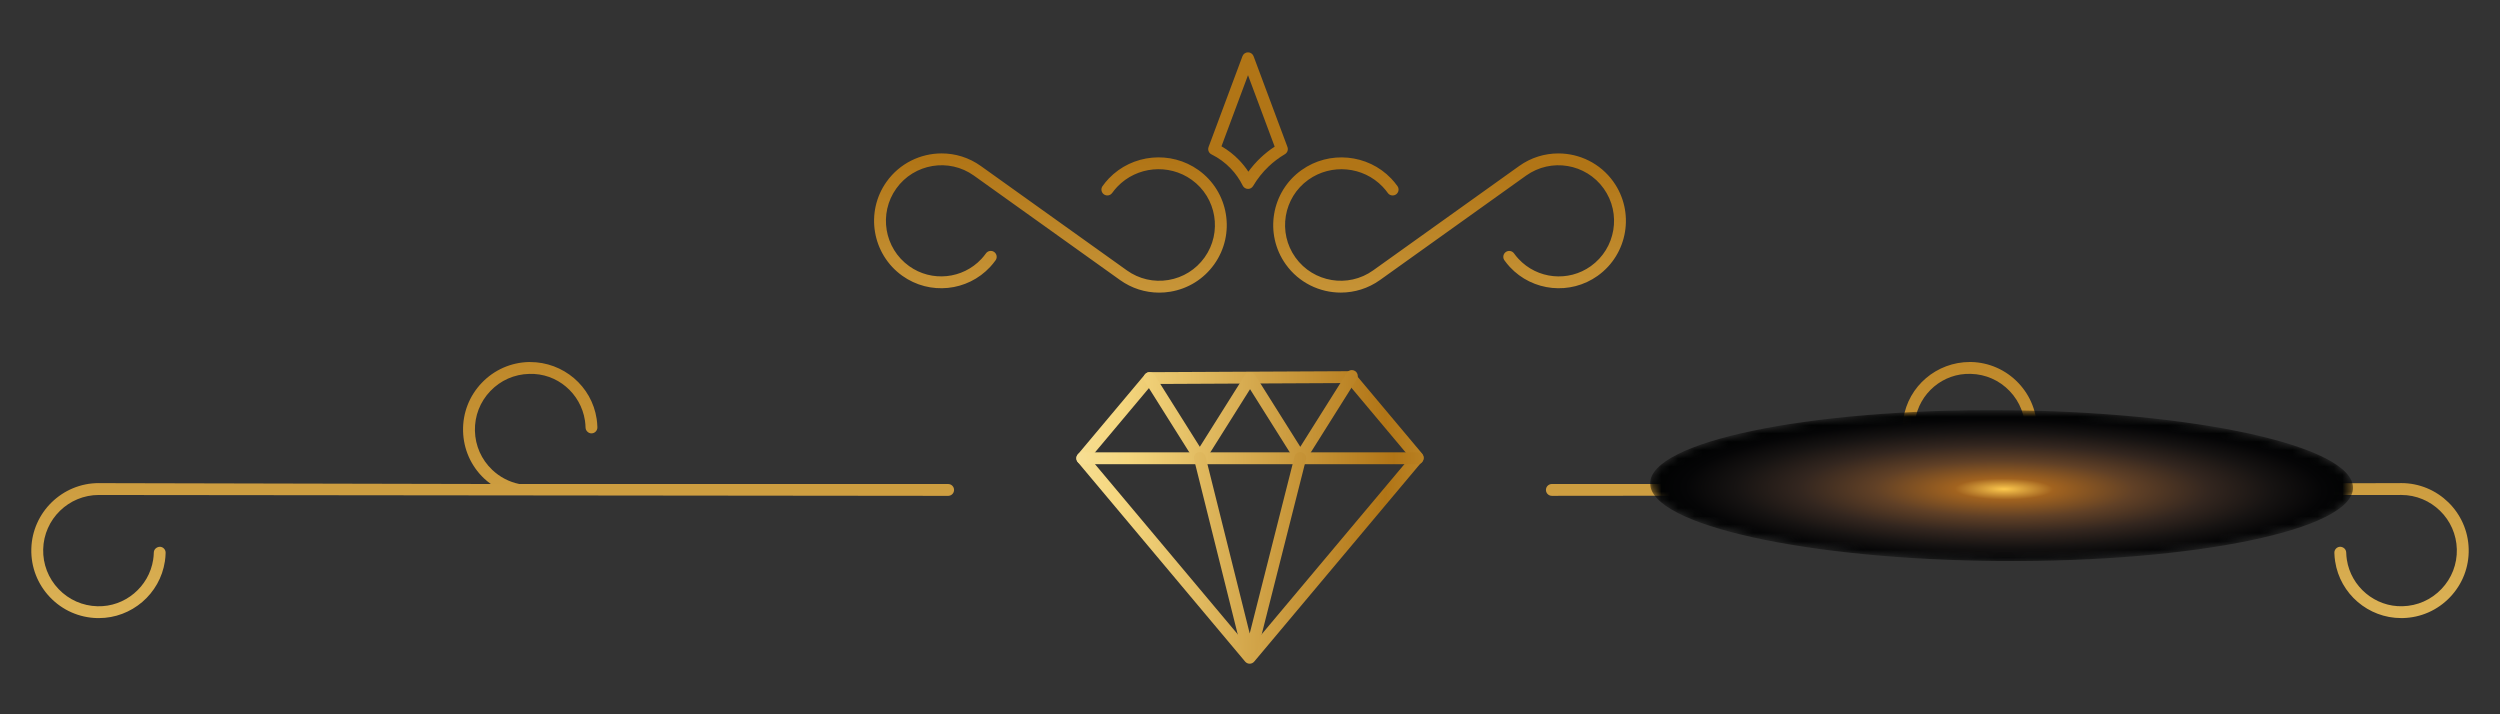 <?xml version="1.0" encoding="utf-8"?>
<!-- Generator: Adobe Illustrator 15.0.0, SVG Export Plug-In  -->
<!DOCTYPE svg PUBLIC "-//W3C//DTD SVG 1.1//EN" "http://www.w3.org/Graphics/SVG/1.1/DTD/svg11.dtd">
<svg version="1.1"
	 xmlns="http://www.w3.org/2000/svg" xmlns:xlink="http://www.w3.org/1999/xlink" xmlns:a="http://ns.adobe.com/AdobeSVGViewerExtensions/3.0/"
	 x="0px" y="0px" width="301px" height="86px" viewBox="-3.721 -6.302 301 86"
	 overflow="visible" enable-background="new -3.721 -6.302 301 86" xml:space="preserve">
<rect x="-3.721" y="-6.302" width="301" height="86" fill="#333333" stroke="none"/>
<defs>
</defs>
<g>
	<defs>
		<path id="SVGID_14_" d="M127.52,48.874l7.504-8.942l23.487-0.115l7.525,8.971L146.74,71.783L127.52,48.874z M158.839,38.389
			l-24.152,0.119c-0.21,0-0.409,0.092-0.544,0.253l-8.102,9.655c-0.222,0.266-0.222,0.651,0,0.918l20.152,24.018
			c0.137,0.162,0.336,0.256,0.547,0.256s0.412-0.094,0.547-0.256l20.227-24.105c0.223-0.268,0.223-0.652,0-0.918l-8.125-9.684
			c-0.137-0.162-0.336-0.256-0.546-0.256H158.839z"/>
	</defs>
	<clipPath id="SVGID_15_">
		<use xlink:href="#SVGID_14_"  overflow="visible"/>
	</clipPath>
	
		<linearGradient id="SVGID_16_" gradientUnits="userSpaceOnUse" x1="-1398.103" y1="-234.921" x2="-1397.031" y2="-234.921" gradientTransform="matrix(231 0 0 -231 323004.469 -54210.488)">
		<stop  offset="0" style="stop-color:#B17516"/>
		<stop  offset="0.093" style="stop-color:#DFB75B"/>
		<stop  offset="0.14" style="stop-color:#F5D77F"/>
		<stop  offset="0.258" style="stop-color:#FEF9D8"/>
		<stop  offset="0.36" style="stop-color:#F5D77F"/>
		<stop  offset="0.489" style="stop-color:#B17516"/>
		<stop  offset="0.572" style="stop-color:#DFB75B"/>
		<stop  offset="0.613" style="stop-color:#F5D77F"/>
		<stop  offset="0.737" style="stop-color:#FEF9D8"/>
		<stop  offset="0.839" style="stop-color:#F5D77F"/>
		<stop  offset="1" style="stop-color:#B17516"/>
	</linearGradient>
	<rect x="125.819" y="38.389" clip-path="url(#SVGID_15_)" fill="url(#SVGID_16_)" width="41.917" height="35.219"/>
</g>
<g>
	<defs>
		<path id="SVGID_13_" d="M158.437,38.59l-5.603,8.907l-5.447-8.661c-0.262-0.413-0.945-0.413-1.207,0l-5.443,8.658l-5.443-8.654
			c-0.211-0.332-0.651-0.434-0.984-0.225c-0.333,0.212-0.434,0.65-0.224,0.983l6.047,9.616c0.261,0.413,0.945,0.413,1.206,0
			l5.445-8.659l5.447,8.661c0.131,0.207,0.358,0.334,0.604,0.334c0.246,0,0.474-0.127,0.604-0.334l6.206-9.869
			c0.209-0.332,0.109-0.771-0.224-0.982c-0.118-0.073-0.249-0.109-0.38-0.109C158.804,38.256,158.572,38.375,158.437,38.59"/>
	</defs>
	<clipPath id="SVGID_17_">
		<use xlink:href="#SVGID_13_"  overflow="visible"/>
	</clipPath>
	
		<linearGradient id="SVGID_18_" gradientUnits="userSpaceOnUse" x1="-1398.102" y1="-234.917" x2="-1397.033" y2="-234.917" gradientTransform="matrix(231 0 0 -231 323005.531 -54221.926)">
		<stop  offset="0" style="stop-color:#B17516"/>
		<stop  offset="0.093" style="stop-color:#DFB75B"/>
		<stop  offset="0.14" style="stop-color:#F5D77F"/>
		<stop  offset="0.258" style="stop-color:#FEF9D8"/>
		<stop  offset="0.36" style="stop-color:#F5D77F"/>
		<stop  offset="0.489" style="stop-color:#B17516"/>
		<stop  offset="0.572" style="stop-color:#DFB75B"/>
		<stop  offset="0.613" style="stop-color:#F5D77F"/>
		<stop  offset="0.737" style="stop-color:#FEF9D8"/>
		<stop  offset="0.839" style="stop-color:#F5D77F"/>
		<stop  offset="1" style="stop-color:#B17516"/>
	</linearGradient>
	<rect x="133.875" y="38.256" clip-path="url(#SVGID_17_)" fill="url(#SVGID_18_)" width="25.978" height="11.372"/>
</g>
<g>
	<defs>
		<path id="SVGID_12_" d="M126.59,48.161c-0.395,0-0.714,0.319-0.714,0.713s0.319,0.714,0.714,0.714h40.379
			c0.395,0,0.712-0.32,0.712-0.714s-0.317-0.713-0.712-0.713H126.59z"/>
	</defs>
	<clipPath id="SVGID_19_">
		<use xlink:href="#SVGID_12_"  overflow="visible"/>
	</clipPath>
	
		<linearGradient id="SVGID_20_" gradientUnits="userSpaceOnUse" x1="-1398.103" y1="-234.918" x2="-1397.031" y2="-234.918" gradientTransform="matrix(231 0 0 -231 323005.531 -54217.254)">
		<stop  offset="0" style="stop-color:#B17516"/>
		<stop  offset="0.093" style="stop-color:#DFB75B"/>
		<stop  offset="0.14" style="stop-color:#F5D77F"/>
		<stop  offset="0.258" style="stop-color:#FEF9D8"/>
		<stop  offset="0.36" style="stop-color:#F5D77F"/>
		<stop  offset="0.489" style="stop-color:#B17516"/>
		<stop  offset="0.572" style="stop-color:#DFB75B"/>
		<stop  offset="0.613" style="stop-color:#F5D77F"/>
		<stop  offset="0.737" style="stop-color:#FEF9D8"/>
		<stop  offset="0.839" style="stop-color:#F5D77F"/>
		<stop  offset="1" style="stop-color:#B17516"/>
	</linearGradient>
	<rect x="125.876" y="48.161" clip-path="url(#SVGID_19_)" fill="url(#SVGID_20_)" width="41.805" height="1.427"/>
</g>
<g>
	<defs>
		<path id="SVGID_11_" d="M140.562,48.142c-0.383,0.097-0.615,0.481-0.519,0.866l5.95,23.842c0.088,0.346,0.394,0.588,0.746,0.59
			h0.001c0.325,0,0.665-0.27,0.745-0.586l6.037-23.84c0.099-0.382-0.134-0.771-0.515-0.867c-0.381-0.104-0.768,0.135-0.865,0.516
			l-5.397,21.307l-5.319-21.307c-0.08-0.324-0.369-0.543-0.688-0.542C140.682,48.12,140.621,48.127,140.562,48.142"/>
	</defs>
	<clipPath id="SVGID_21_">
		<use xlink:href="#SVGID_11_"  overflow="visible"/>
	</clipPath>
	
		<linearGradient id="SVGID_22_" gradientUnits="userSpaceOnUse" x1="-1398.105" y1="-234.923" x2="-1397.034" y2="-234.923" gradientTransform="matrix(231 0 0 -231 323004.719 -54206.113)">
		<stop  offset="0" style="stop-color:#B17516"/>
		<stop  offset="0.093" style="stop-color:#DFB75B"/>
		<stop  offset="0.14" style="stop-color:#F5D77F"/>
		<stop  offset="0.258" style="stop-color:#FEF9D8"/>
		<stop  offset="0.36" style="stop-color:#F5D77F"/>
		<stop  offset="0.489" style="stop-color:#B17516"/>
		<stop  offset="0.572" style="stop-color:#DFB75B"/>
		<stop  offset="0.613" style="stop-color:#F5D77F"/>
		<stop  offset="0.737" style="stop-color:#FEF9D8"/>
		<stop  offset="0.839" style="stop-color:#F5D77F"/>
		<stop  offset="1" style="stop-color:#B17516"/>
	</linearGradient>
	<rect x="139.947" y="48.042" clip-path="url(#SVGID_21_)" fill="url(#SVGID_22_)" width="13.675" height="25.397"/>
</g>
<g>
	<defs>
		<path id="SVGID_10_" d="M162.432,27.412l17.587-12.57c3.008-2.148,7.199-1.451,9.347,1.556c2.147,3.006,1.451,7.2-1.555,9.347
			c-2.705,1.934-6.446,1.558-8.704-0.879c-0.191-0.205-0.371-0.424-0.539-0.66c-0.227-0.318-0.675-0.391-0.993-0.163
			c-0.32,0.229-0.395,0.673-0.165,0.995c0.201,0.279,0.419,0.549,0.65,0.799c2.743,2.959,7.293,3.417,10.58,1.068
			c3.646-2.604,4.492-7.691,1.886-11.337c-1.584-2.217-4.085-3.397-6.622-3.397c-1.635,0-3.285,0.49-4.714,1.512l-17.587,12.57
			c-3.009,2.152-7.206,1.452-9.355-1.556c-2.15-3.009-1.452-7.204,1.555-9.354c2.762-1.974,6.608-1.615,8.946,0.837
			c0.223,0.233,0.433,0.485,0.624,0.754c0.229,0.32,0.674,0.392,0.995,0.166c0.319-0.229,0.395-0.675,0.165-0.993
			c-0.23-0.326-0.485-0.631-0.752-0.911c-2.827-2.962-7.472-3.396-10.807-1.014c-3.648,2.608-4.494,7.696-1.887,11.345
			c1.584,2.218,4.087,3.398,6.625,3.398C159.349,28.924,161.002,28.434,162.432,27.412"/>
	</defs>
	<clipPath id="SVGID_23_">
		<use xlink:href="#SVGID_10_"  overflow="visible"/>
	</clipPath>
	
		<linearGradient id="SVGID_24_" gradientUnits="userSpaceOnUse" x1="-1404.729" y1="-236.913" x2="-1403.661" y2="-236.913" gradientTransform="matrix(0 -284.132 -284.132 0 -67143.484 -398811.062)">
		<stop  offset="0" style="stop-color:#B17516"/>
		<stop  offset="0.093" style="stop-color:#DFB75B"/>
		<stop  offset="0.14" style="stop-color:#F5D77F"/>
		<stop  offset="0.258" style="stop-color:#FEF9D8"/>
		<stop  offset="0.36" style="stop-color:#F5D77F"/>
		<stop  offset="0.489" style="stop-color:#B17516"/>
		<stop  offset="0.572" style="stop-color:#DFB75B"/>
		<stop  offset="0.613" style="stop-color:#F5D77F"/>
		<stop  offset="0.737" style="stop-color:#FEF9D8"/>
		<stop  offset="0.839" style="stop-color:#F5D77F"/>
		<stop  offset="1" style="stop-color:#B17516"/>
	</linearGradient>
	<rect x="148.479" y="11.798" clip-path="url(#SVGID_23_)" fill="url(#SVGID_24_)" width="44.652" height="17.455"/>
</g>
<g>
	<defs>
		<path id="SVGID_9_" d="M137.189,28.819c2.143-0.357,4.018-1.527,5.281-3.294c2.607-3.648,1.76-8.736-1.888-11.345
			c-3.333-2.384-7.981-1.948-10.806,1.014c-0.269,0.283-0.521,0.587-0.752,0.911c-0.23,0.318-0.154,0.764,0.164,0.993
			c0.32,0.228,0.765,0.155,0.995-0.166c0.192-0.269,0.402-0.521,0.624-0.754c2.34-2.452,6.186-2.811,8.946-0.837
			c3.007,2.15,3.705,6.346,1.556,9.354c-1.042,1.456-2.588,2.421-4.355,2.716c-1.764,0.29-3.543-0.116-5-1.16l-17.588-12.57
			c-1.428-1.021-3.078-1.512-4.713-1.512c-2.539,0-5.039,1.182-6.623,3.397c-2.606,3.646-1.76,8.733,1.887,11.337
			c3.288,2.352,7.836,1.891,10.578-1.068c0.233-0.252,0.453-0.522,0.653-0.799c0.229-0.322,0.153-0.766-0.166-0.995
			c-0.317-0.23-0.767-0.155-0.995,0.163c-0.168,0.236-0.348,0.455-0.537,0.661c-2.259,2.433-6,2.812-8.705,0.878
			c-3.006-2.146-3.703-6.341-1.553-9.347c2.146-3.005,6.34-3.704,9.346-1.556l17.588,12.57c1.395,0.997,3.032,1.52,4.713,1.52
			C136.287,28.932,136.738,28.895,137.189,28.819"/>
	</defs>
	<clipPath id="SVGID_25_">
		<use xlink:href="#SVGID_9_"  overflow="visible"/>
	</clipPath>
	
		<linearGradient id="SVGID_26_" gradientUnits="userSpaceOnUse" x1="-1404.728" y1="-236.899" x2="-1403.66" y2="-236.899" gradientTransform="matrix(0 -284.13 -284.13 0 -67187.594 -398808.906)">
		<stop  offset="0" style="stop-color:#B17516"/>
		<stop  offset="0.093" style="stop-color:#DFB75B"/>
		<stop  offset="0.14" style="stop-color:#F5D77F"/>
		<stop  offset="0.258" style="stop-color:#FEF9D8"/>
		<stop  offset="0.36" style="stop-color:#F5D77F"/>
		<stop  offset="0.489" style="stop-color:#B17516"/>
		<stop  offset="0.572" style="stop-color:#DFB75B"/>
		<stop  offset="0.613" style="stop-color:#F5D77F"/>
		<stop  offset="0.737" style="stop-color:#FEF9D8"/>
		<stop  offset="0.839" style="stop-color:#F5D77F"/>
		<stop  offset="1" style="stop-color:#B17516"/>
	</linearGradient>
	<rect x="100.425" y="11.797" clip-path="url(#SVGID_25_)" fill="url(#SVGID_26_)" width="44.653" height="17.459"/>
</g>
<g>
	<defs>
		<path id="SVGID_8_" d="M149.749,11.352c-0.612,0.402-1.188,0.859-1.72,1.365s-1.016,1.059-1.447,1.65
			c-0.328-0.496-0.699-0.961-1.113-1.392c-0.628-0.651-1.34-1.21-2.124-1.663l3.194-8.561L149.749,11.352z M147.154,16.09
			c0.512-0.865,1.137-1.654,1.858-2.341c0.597-0.567,1.261-1.068,1.97-1.488c0.299-0.175,0.427-0.54,0.306-0.864l-4.08-10.934
			C147.104,0.185,146.838,0,146.539,0c-0.297,0-0.564,0.185-0.668,0.463l-4.08,10.934c-0.128,0.344,0.023,0.729,0.353,0.891
			c0.862,0.426,1.634,0.99,2.298,1.68c0.592,0.613,1.082,1.309,1.459,2.076c0.115,0.235,0.35,0.387,0.612,0.396
			c0.019,0,0.038,0.002,0.058,0.002C146.808,16.441,147.03,16.299,147.154,16.09"/>
	</defs>
	<clipPath id="SVGID_27_">
		<use xlink:href="#SVGID_8_"  overflow="visible"/>
	</clipPath>
	
		<linearGradient id="SVGID_28_" gradientUnits="userSpaceOnUse" x1="-1404.722" y1="-236.905" x2="-1403.659" y2="-236.905" gradientTransform="matrix(0 -284.132 -284.132 0 -67165.812 -398810.5)">
		<stop  offset="0" style="stop-color:#B17516"/>
		<stop  offset="0.093" style="stop-color:#DFB75B"/>
		<stop  offset="0.14" style="stop-color:#F5D77F"/>
		<stop  offset="0.258" style="stop-color:#FEF9D8"/>
		<stop  offset="0.36" style="stop-color:#F5D77F"/>
		<stop  offset="0.489" style="stop-color:#B17516"/>
		<stop  offset="0.572" style="stop-color:#DFB75B"/>
		<stop  offset="0.613" style="stop-color:#F5D77F"/>
		<stop  offset="0.737" style="stop-color:#FEF9D8"/>
		<stop  offset="0.839" style="stop-color:#F5D77F"/>
		<stop  offset="1" style="stop-color:#B17516"/>
	</linearGradient>
	<rect x="141.663" clip-path="url(#SVGID_27_)" fill="url(#SVGID_28_)" width="9.746" height="16.441"/>
</g>
<g>
	<defs>
		<path id="SVGID_7_" d="M59.963,37.285c-2.17,0.053-4.189,0.945-5.688,2.517c-1.498,1.573-2.295,3.632-2.242,5.802
			c0.052,2.169,0.943,4.19,2.516,5.689c0.262,0.248,0.54,0.47,0.828,0.68L8.369,51.867c-0.065-0.004-0.132-0.004-0.197-0.004
			c-4.391,0-8.016,3.52-8.122,7.934C0,61.969,0.795,64.026,2.293,65.598c1.498,1.572,3.518,2.465,5.688,2.518
			c0.064,0,0.129,0.001,0.195,0.001c3.955,0,7.359-2.904,7.955-6.829c0.052-0.336,0.082-0.682,0.09-1.027
			c0.01-0.395-0.299-0.723-0.693-0.732c-0.393,0.014-0.723,0.303-0.732,0.697c-0.006,0.286-0.029,0.568-0.074,0.849
			c-0.5,3.28-3.412,5.712-6.706,5.616c-1.788-0.043-3.454-0.78-4.689-2.076c-1.234-1.295-1.89-2.994-1.849-4.781
			c0.087-3.641,3.074-6.541,6.697-6.541c0.052,0,0.105,0,0.16,0.002l102.101,0.105c0.394,0,0.712-0.319,0.712-0.714
			c0-0.394-0.318-0.712-0.712-0.712H58.807c-1.217-0.249-2.352-0.835-3.273-1.714c-1.295-1.235-2.032-2.9-2.074-4.688
			c-0.043-1.79,0.613-3.488,1.85-4.784c1.234-1.296,2.898-2.032,4.689-2.073c3.346-0.113,6.206,2.335,6.707,5.616
			c0.041,0.276,0.066,0.562,0.073,0.848c0.009,0.394,0.366,0.712,0.729,0.697c0.394-0.01,0.705-0.338,0.696-0.731
			c-0.009-0.344-0.038-0.691-0.09-1.027c-0.601-3.943-4.019-6.83-8.011-6.83C60.057,37.285,60.01,37.285,59.963,37.285"/>
	</defs>
	<clipPath id="SVGID_29_">
		<use xlink:href="#SVGID_7_"  overflow="visible"/>
	</clipPath>
	
		<linearGradient id="SVGID_30_" gradientUnits="userSpaceOnUse" x1="-1402.764" y1="-229.856" x2="-1401.691" y2="-229.856" gradientTransform="matrix(0 539.046 539.046 0 123959.062 755894)">
		<stop  offset="0" style="stop-color:#B17516"/>
		<stop  offset="0.093" style="stop-color:#DFB75B"/>
		<stop  offset="0.14" style="stop-color:#F5D77F"/>
		<stop  offset="0.258" style="stop-color:#FEF9D8"/>
		<stop  offset="0.36" style="stop-color:#F5D77F"/>
		<stop  offset="0.489" style="stop-color:#B17516"/>
		<stop  offset="0.572" style="stop-color:#DFB75B"/>
		<stop  offset="0.613" style="stop-color:#F5D77F"/>
		<stop  offset="0.737" style="stop-color:#FEF9D8"/>
		<stop  offset="0.839" style="stop-color:#F5D77F"/>
		<stop  offset="1" style="stop-color:#B17516"/>
	</linearGradient>
	<rect y="37.285" clip-path="url(#SVGID_29_)" fill="url(#SVGID_30_)" width="111.146" height="30.831"/>
</g>
<g>
	<defs>
		<path id="SVGID_6_" d="M225.444,44.115c-0.053,0.336-0.084,0.684-0.091,1.027c-0.009,0.394,0.303,0.722,0.696,0.731
			c0.364,0.015,0.721-0.304,0.729-0.697c0.006-0.286,0.031-0.571,0.074-0.848c0.499-3.281,3.36-5.729,6.707-5.616
			c1.787,0.041,3.454,0.777,4.688,2.073c1.235,1.296,1.894,2.994,1.851,4.784c-0.042,1.788-0.78,3.453-2.074,4.688
			c-0.924,0.879-2.056,1.465-3.274,1.714h-51.626c-0.394,0-0.715,0.318-0.715,0.712c0,0.395,0.321,0.714,0.715,0.714l102.099-0.105
			c0.055-0.002,0.109-0.002,0.163-0.002c3.621,0,6.608,2.9,6.695,6.541c0.043,1.787-0.615,3.486-1.85,4.781
			c-1.235,1.296-2.899,2.033-4.689,2.076c-3.292,0.096-6.205-2.336-6.705-5.616c-0.043-0.28-0.067-0.562-0.075-0.849
			c-0.009-0.395-0.34-0.684-0.73-0.697c-0.393,0.01-0.705,0.338-0.696,0.732c0.009,0.346,0.04,0.691,0.092,1.027
			c0.597,3.925,4,6.829,7.956,6.829c0.065,0,0.129-0.001,0.195-0.001c2.168-0.053,4.189-0.945,5.686-2.518
			c1.499-1.571,2.296-3.629,2.243-5.801c-0.105-4.414-3.729-7.934-8.121-7.934c-0.065,0-0.131,0-0.197,0.004l-47.007,0.105
			c0.285-0.21,0.566-0.432,0.826-0.68c1.571-1.499,2.467-3.521,2.517-5.689c0.052-2.17-0.745-4.229-2.242-5.802
			c-1.499-1.571-3.519-2.464-5.688-2.517c-0.046,0-0.094,0-0.139,0C229.461,37.285,226.044,40.172,225.444,44.115"/>
	</defs>
	<clipPath id="SVGID_31_">
		<use xlink:href="#SVGID_6_"  overflow="visible"/>
	</clipPath>
	
		<linearGradient id="SVGID_32_" gradientUnits="userSpaceOnUse" x1="-1402.764" y1="-234.689" x2="-1401.691" y2="-234.689" gradientTransform="matrix(0 539.046 -539.046 0 -126269.5 755894)">
		<stop  offset="0" style="stop-color:#B17516"/>
		<stop  offset="0.093" style="stop-color:#DFB75B"/>
		<stop  offset="0.14" style="stop-color:#F5D77F"/>
		<stop  offset="0.258" style="stop-color:#FEF9D8"/>
		<stop  offset="0.36" style="stop-color:#F5D77F"/>
		<stop  offset="0.489" style="stop-color:#B17516"/>
		<stop  offset="0.572" style="stop-color:#DFB75B"/>
		<stop  offset="0.613" style="stop-color:#F5D77F"/>
		<stop  offset="0.737" style="stop-color:#FEF9D8"/>
		<stop  offset="0.839" style="stop-color:#F5D77F"/>
		<stop  offset="1" style="stop-color:#B17516"/>
	</linearGradient>
	<rect x="182.409" y="37.285" clip-path="url(#SVGID_31_)" fill="url(#SVGID_32_)" width="111.15" height="30.831"/>
</g>
<g>
	<defs>
		<rect id="SVGID_4_" x="194.955" y="43.076" width="84.625" height="18.174"/>
	</defs>
	<clipPath id="SVGID_33_">
		<use xlink:href="#SVGID_4_"  overflow="visible"/>
	</clipPath>
	<g clip-path="url(#SVGID_33_)">
		<defs>
			<path id="SVGID_5_" d="M279.58,52.438c-0.029,5.017-19.001,8.96-42.369,8.807c-23.369-0.148-42.288-4.341-42.256-9.358
				c0.033-5.014,19.005-8.957,42.372-8.807C260.696,43.232,279.615,47.422,279.58,52.438"/>
		</defs>
		<clipPath id="SVGID_34_">
			<use xlink:href="#SVGID_5_"  overflow="visible"/>
		</clipPath>
		<defs>
			<filter id="Adobe_OpacityMaskFilter" filterUnits="userSpaceOnUse" x="194.804" y="42.378" width="84.931" height="19.573">
				<feColorMatrix  type="matrix" values="1 0 0 0 0  0 1 0 0 0  0 0 1 0 0  0 0 0 1 0"/>
			</filter>
		</defs>
		<mask maskUnits="userSpaceOnUse" x="194.804" y="42.378" width="84.931" height="19.573" id="SVGID_35_">
			<g filter="url(#Adobe_OpacityMaskFilter)">
				
					<radialGradient id="SVGID_36_" cx="-1371.108" cy="-294.589" r="1.069" gradientTransform="matrix(39.534 0.257 0.055 -8.486 54458.844 -2094.943)" gradientUnits="userSpaceOnUse">
					<stop  offset="0" style="stop-color:#FFFFFF"/>
					<stop  offset="0.14" style="stop-color:#FFFFFF"/>
					<stop  offset="0.3" style="stop-color:#C0C0C0"/>
					<stop  offset="0.489" style="stop-color:#7D7D7D"/>
					<stop  offset="0.661" style="stop-color:#474747"/>
					<stop  offset="0.809" style="stop-color:#202020"/>
					<stop  offset="0.927" style="stop-color:#090909"/>
					<stop  offset="1" style="stop-color:#000000"/>
				</radialGradient>
				<polygon clip-path="url(#SVGID_34_)" fill="url(#SVGID_36_)" points="194.926,42.378 279.734,42.93 279.612,61.951 
					194.803,61.398 				"/>
			</g>
		</mask>
		
			<radialGradient id="SVGID_37_" cx="-1371.107" cy="-294.589" r="1.07" gradientTransform="matrix(39.534 0.257 0.055 -8.486 54458.812 -2094.943)" gradientUnits="userSpaceOnUse">
			<stop  offset="0" style="stop-color:#FDC94E"/>
			<stop  offset="0.14" style="stop-color:#A2631F"/>
			<stop  offset="0.371" style="stop-color:#604026"/>
			<stop  offset="0.583" style="stop-color:#33261F"/>
			<stop  offset="0.765" style="stop-color:#161312"/>
			<stop  offset="0.91" style="stop-color:#050506"/>
			<stop  offset="1" style="stop-color:#010202"/>
		</radialGradient>
		<polygon clip-path="url(#SVGID_34_)" mask="url(#SVGID_35_)" fill="url(#SVGID_37_)" points="194.926,42.378 279.734,42.93 
			279.612,61.951 194.804,61.398 		"/>
	</g>
</g>
</svg>
